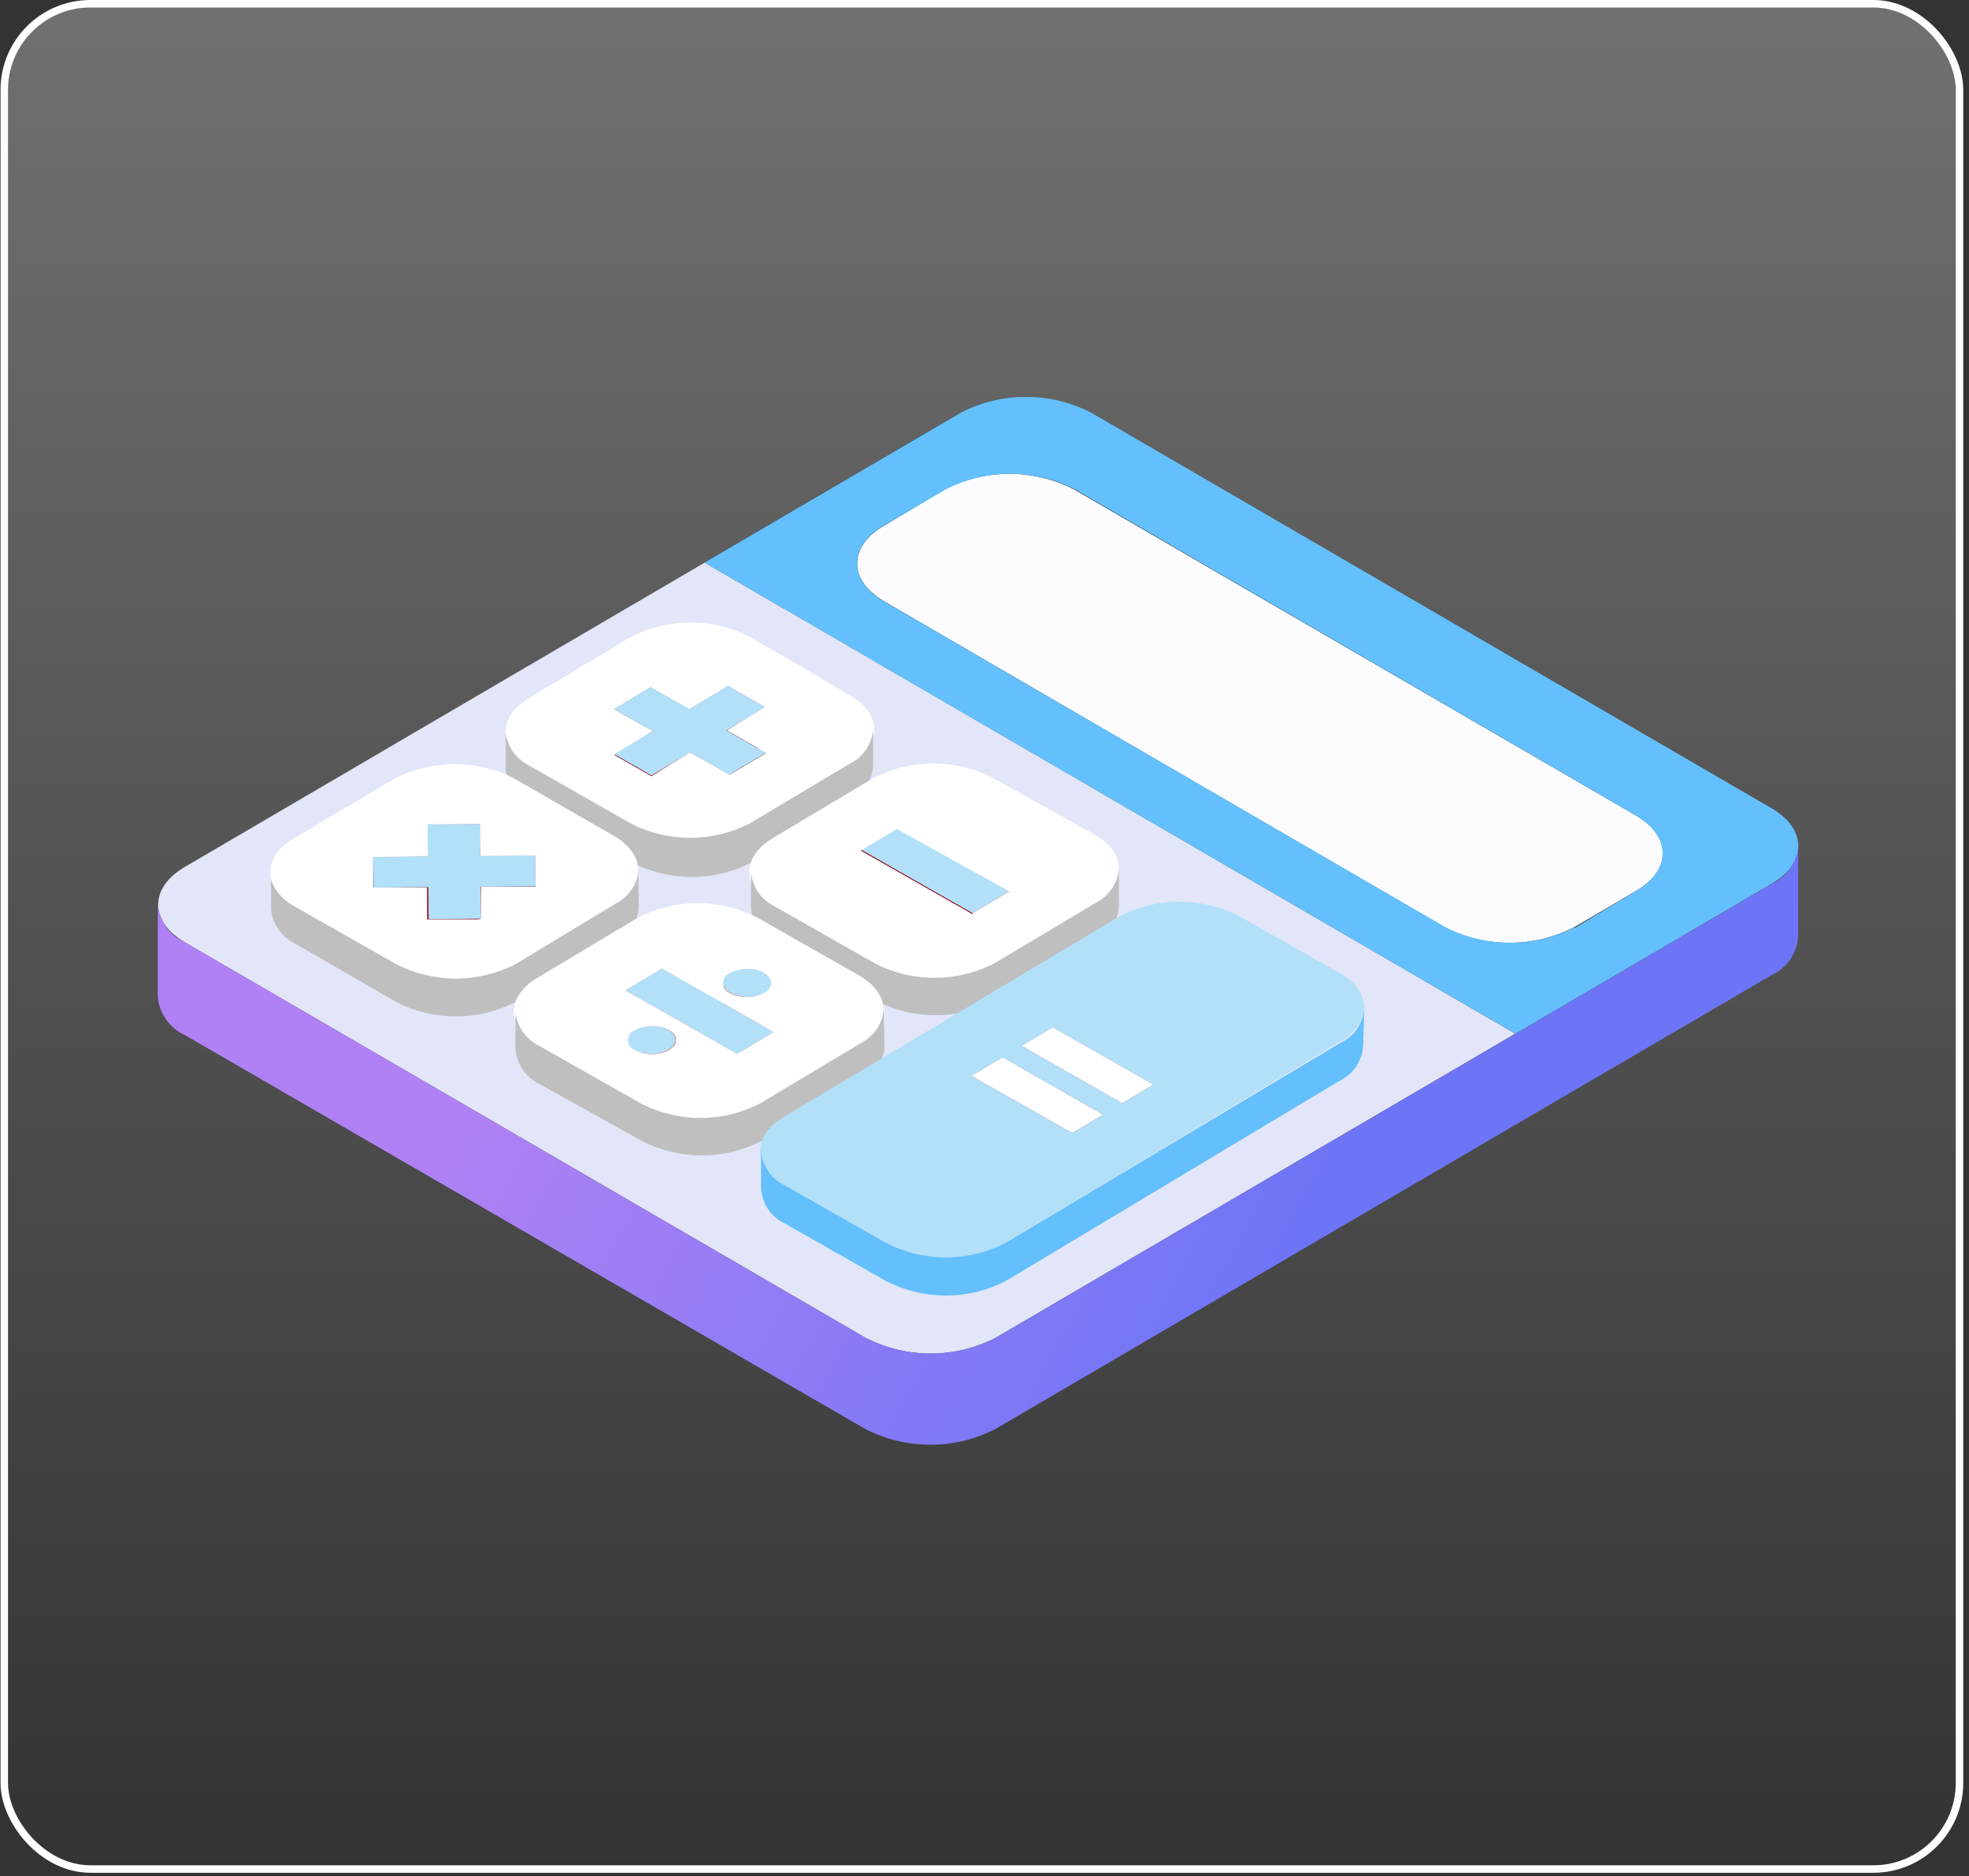 <?xml version="1.0" encoding="UTF-8"?> <svg xmlns="http://www.w3.org/2000/svg" width="255" height="243" viewBox="0 0 255 243" fill="none"><rect x="0" y="0" width="255" height="243" fill="#333333" stroke="none"/> <rect x="0.552" y="0.485" width="253.218" height="241.576" rx="11.157" fill="url(#paint0_linear_173_16562)" fill-opacity="0.6" stroke="white" stroke-width="0.97"></rect> <g clip-path="url(#clip0_173_16562)"> <path d="M124.438 53.44L124.407 65.375L91.213 84.801L91.244 72.866L124.438 53.44Z" fill="#053141"></path> <path d="M139.229 63.386V75.321C136.631 73.995 133.758 73.303 130.845 73.303C127.932 73.303 125.06 73.995 122.462 75.321V63.386C125.06 62.059 127.932 61.368 130.845 61.368C133.758 61.368 136.631 62.059 139.229 63.386V63.386Z" fill="#053243"></path> <path d="M122.462 63.386L122.432 75.322L114.403 80.015L114.434 68.079L122.462 63.386Z" fill="#022330"></path> <path d="M114.434 68.08V80.015C113.487 80.445 112.671 81.121 112.069 81.973C111.467 82.825 111.1 83.822 111.006 84.864V72.928C111.1 71.887 111.467 70.889 112.069 70.038C112.671 69.186 113.487 68.51 114.434 68.08Z" fill="#053243"></path> <path d="M114.496 77.87V89.805C113.528 89.371 112.695 88.683 112.081 87.814C111.467 86.945 111.096 85.926 111.006 84.864V72.928C111.103 73.989 111.476 75.005 112.089 75.873C112.702 76.741 113.532 77.43 114.496 77.87V77.87Z" fill="#408E9F"></path> <path d="M211.915 105.626L211.853 117.561L139.198 75.322L139.229 63.386L211.915 105.626Z" fill="#022330"></path> <path d="M215.373 110.475V122.41C215.276 121.362 214.901 120.358 214.288 119.505C213.674 118.652 212.843 117.981 211.883 117.562V105.626C212.843 106.046 213.674 106.717 214.288 107.57C214.901 108.423 215.276 109.426 215.373 110.475V110.475Z" fill="#053243"></path> <path d="M187.151 120.079L187.12 132.014L114.465 89.805L114.496 77.87L187.151 120.079Z" fill="#2E6975"></path> <path d="M211.884 105.626C216.485 108.299 216.516 112.712 211.884 115.385L203.856 120.079C201.258 121.406 198.386 122.097 195.472 122.097C192.559 122.097 189.687 121.406 187.089 120.079L114.495 77.87C109.863 75.166 109.833 70.752 114.495 68.079L122.338 63.386C124.936 62.059 127.808 61.368 130.721 61.368C133.635 61.368 136.507 62.059 139.105 63.386L211.884 105.626Z" fill="#FCFCFF"></path> <path d="M229.392 104.662C234.055 107.366 234.086 111.78 229.392 114.484L196.26 133.879L91.245 72.866L124.438 53.44C127.048 52.098 129.937 51.398 132.868 51.398C135.799 51.398 138.688 52.098 141.298 53.44L229.392 104.662ZM203.918 120.203L211.884 115.385C216.485 112.712 216.454 108.299 211.884 105.626L139.229 63.386C136.631 62.059 133.759 61.368 130.845 61.368C127.932 61.368 125.06 62.059 122.462 63.386L114.434 68.079C109.833 70.752 109.864 75.166 114.434 77.87L187.182 120.079C189.78 121.406 192.652 122.097 195.565 122.097C198.479 122.097 201.351 121.406 203.949 120.079L203.918 120.203Z" fill="#63C0FC"></path> <path d="M124.438 53.44L91.244 72.866L196.229 133.879L128.946 173.259C126.336 174.601 123.447 175.301 120.517 175.301C117.586 175.301 114.697 174.601 112.087 173.259L23.992 122.068C19.33 119.364 19.299 114.95 23.992 112.246L124.438 53.44Z" fill="#E2E6F8"></path> <path d="M99.026 91.639L99.057 96.395L94.271 93.66L94.24 88.904L99.026 91.639Z" fill="#8F8F8F"></path> <path d="M84.235 89.028L84.266 93.784L79.541 96.612V91.826L84.235 89.028Z" fill="#8F8F8F"></path> <path d="M94.24 88.904L94.271 93.66L89.299 96.644L89.269 91.857L94.24 88.904Z" fill="#8F8F8F"></path> <path d="M89.269 91.857L89.3 96.643L84.267 93.784L84.236 89.028L89.269 91.857Z" fill="#8F8F8F"></path> <path d="M99.026 91.639L99.057 96.395L94.086 99.378L94.055 94.592L99.026 91.639Z" fill="#8F1F2F"></path> <path d="M84.544 94.685L84.575 99.472L79.541 96.612V91.826L84.544 94.685Z" fill="#8F1F2F"></path> <path d="M99.15 97.513L99.18 102.269L94.086 99.378L94.055 94.592L99.15 97.513Z" fill="#8F8F8F"></path> <path d="M84.544 94.685L84.575 99.472L79.604 102.424L79.573 97.669L84.544 94.685Z" fill="#8F8F8F"></path> <path d="M94.456 100.311L94.487 105.098L89.361 102.207V97.42L94.456 100.311Z" fill="#8F1F2F"></path> <path d="M99.15 97.514L99.181 102.269L94.487 105.098L94.457 100.311L99.15 97.514Z" fill="#8F1F2F"></path> <path d="M84.359 100.404L84.39 105.16L79.604 102.424L79.573 97.669L84.359 100.404Z" fill="#8F1F2F"></path> <path d="M89.361 97.42V102.207L84.39 105.16L84.359 100.404L89.361 97.42Z" fill="#8F1F2F"></path> <path d="M109.987 89.992C114.248 92.416 114.31 96.457 110.142 98.943L97.235 106.652C94.844 107.877 92.198 108.516 89.515 108.516C86.832 108.516 84.187 107.877 81.796 106.652L68.704 99.192C64.442 96.768 64.412 92.758 68.704 90.272L81.58 82.564C83.959 81.314 86.597 80.648 89.281 80.621C91.964 80.594 94.615 81.207 97.019 82.408L109.987 89.992ZM94.548 100.311L99.242 97.514L94.147 94.592L99.118 91.484L94.332 88.749L89.268 91.826L84.235 88.966L79.511 91.826L84.544 94.685L79.573 97.793L84.359 100.529L89.361 97.421L94.456 100.311H94.548Z" fill="white"></path> <path d="M99.025 91.639L94.054 94.592L99.149 97.514L94.456 100.311L89.361 97.421L84.359 100.404L79.572 97.669L84.544 94.685L79.541 91.826L84.235 89.029L89.268 91.857L94.239 88.904L99.025 91.639Z" fill="#B2E0F9"></path> <path d="M113.075 94.468C112.997 95.421 112.67 96.337 112.128 97.123C111.586 97.909 110.847 98.537 109.987 98.944L97.08 106.652C94.689 107.877 92.044 108.516 89.361 108.516C86.678 108.516 84.032 107.877 81.641 106.652L68.549 99.192C67.727 98.795 67.017 98.198 66.483 97.454C65.949 96.71 65.609 95.844 65.492 94.934V99.721C65.583 100.703 65.935 101.642 66.511 102.441C67.087 103.239 67.866 103.867 68.765 104.258L81.857 111.718C84.249 112.943 86.894 113.582 89.577 113.582C92.26 113.582 94.905 112.943 97.296 111.718L109.987 103.73C110.847 103.323 111.586 102.695 112.128 101.909C112.67 101.124 112.997 100.208 113.075 99.254V94.468Z" fill="#BFBFBF"></path> <path d="M82.66 112.712C82.589 113.664 82.265 114.578 81.722 115.361C81.178 116.143 80.436 116.763 79.572 117.157L66.758 124.865C64.367 126.09 61.721 126.729 59.038 126.729C56.355 126.729 53.71 126.09 51.319 124.865L38.196 117.405C37.334 117.001 36.593 116.374 36.051 115.587C35.508 114.801 35.183 113.884 35.108 112.929V117.716C35.186 118.67 35.513 119.585 36.055 120.371C36.597 121.157 37.335 121.785 38.196 122.192L51.319 129.776C53.71 131.001 56.355 131.64 59.038 131.64C61.721 131.64 64.367 131.001 66.758 129.776L79.634 122.067C80.498 121.666 81.24 121.039 81.783 120.252C82.326 119.466 82.65 118.547 82.722 117.592L82.66 112.712Z" fill="#BFBFBF"></path> <path d="M116.224 107.211V111.966L111.531 114.795L111.5 110.008L116.224 107.211Z" fill="#8F8F8F"></path> <path d="M130.706 115.448L130.737 120.203L116.225 111.966V107.211L130.706 115.448Z" fill="#8F8F8F"></path> <path d="M125.982 118.245L126.013 123.031L111.531 114.795L111.5 110.008L125.982 118.245Z" fill="#8F1F2F"></path> <path d="M130.706 115.448L125.982 118.245L111.5 110.008L116.224 107.211L130.706 115.448Z" fill="#B2E0F9"></path> <path d="M130.707 115.448L130.738 120.203L126.013 123.032L125.982 118.245L130.707 115.448Z" fill="#8F1F2F"></path> <path d="M141.699 108.05C145.96 110.474 145.991 114.515 141.699 117.002L128.792 124.71C126.412 125.957 123.774 126.621 121.091 126.648C118.408 126.675 115.757 126.064 113.353 124.865L100.23 117.406C96 114.981 95.938 110.941 100.23 108.454L113.137 100.746C115.527 99.516 118.172 98.874 120.856 98.874C123.541 98.874 126.186 99.516 128.576 100.746L141.699 108.05ZM125.982 118.245L130.707 115.447L116.163 107.366L111.47 110.164L125.951 118.4L125.982 118.245Z" fill="white"></path> <path d="M144.91 112.526C144.838 113.481 144.514 114.4 143.971 115.187C143.428 115.974 142.687 116.6 141.822 117.002L128.915 124.71C126.536 125.957 123.897 126.621 121.214 126.648C118.532 126.675 115.88 126.064 113.477 124.865L100.353 117.406C99.495 116.996 98.758 116.368 98.216 115.582C97.675 114.797 97.347 113.883 97.266 112.93V117.685C97.341 118.64 97.666 119.557 98.209 120.343C98.751 121.13 99.491 121.757 100.353 122.161L113.477 129.621C115.866 130.851 118.512 131.493 121.196 131.493C123.88 131.493 126.526 130.851 128.915 129.621L141.822 121.912C142.687 121.511 143.428 120.884 143.971 120.097C144.514 119.311 144.838 118.392 144.91 117.437V112.526Z" fill="#BFBFBF"></path> <path d="M62.096 106.745L62.127 111.531L55.396 111.593L55.365 106.807L62.096 106.745Z" fill="#999999"></path> <path d="M69.29 110.816L69.352 115.603L62.189 115.665L62.158 110.879L69.29 110.816Z" fill="#999999"></path> <path d="M62.157 110.878L62.188 115.665L62.127 111.531L62.096 106.745L62.157 110.878Z" fill="#7D7D7D"></path> <path d="M55.426 110.941L55.457 115.728L55.396 111.594L55.365 106.807L55.426 110.941Z" fill="#7D1A29"></path> <path d="M55.426 110.941L55.457 115.727L48.386 115.79L48.355 111.003L55.426 110.941Z" fill="#999999"></path> <path d="M69.353 114.764L69.384 119.519L69.353 115.603L69.291 110.816L69.353 114.764Z" fill="#7D7D7D"></path> <path d="M69.352 114.764L69.383 119.519L62.25 119.581L62.219 114.826L69.352 114.764Z" fill="#992133"></path> <path d="M55.489 114.888L55.519 119.644L48.448 119.706L48.417 114.95L55.489 114.888Z" fill="#992133"></path> <path d="M48.417 114.95L48.448 119.706L48.386 115.789L48.355 111.003L48.417 114.95Z" fill="#7D1A29"></path> <path d="M62.281 118.96L62.312 123.715L62.25 119.582L62.219 114.826L62.281 118.96Z" fill="#7D7D7D"></path> <path d="M62.281 118.959L62.312 123.715L55.581 123.777L55.55 119.022L62.281 118.959Z" fill="#992133"></path> <path d="M55.55 119.022L55.581 123.777L55.519 119.644L55.488 114.888L55.55 119.022Z" fill="#7D1A29"></path> <path d="M79.418 108.206C83.68 110.63 83.772 114.671 79.418 117.157L66.758 124.865C64.367 126.091 61.722 126.73 59.039 126.73C56.356 126.73 53.711 126.091 51.319 124.865L38.196 117.406C33.966 114.981 33.904 110.972 38.196 108.485L51.011 100.902C53.39 99.654 56.029 98.99 58.712 98.963C61.395 98.936 64.046 99.547 66.45 100.746L79.418 108.206ZM62.281 118.96V114.826H69.414V110.817H62.25V106.683H55.519V110.817L48.232 111.003V114.95H55.303V119.084H62.034L62.281 118.96Z" fill="white"></path> <path d="M69.291 110.816L69.352 114.764L62.22 114.826L62.281 118.96L55.55 119.022L55.488 114.888L48.417 114.95L48.355 111.003L55.426 110.941L55.365 106.807L62.096 106.745L62.158 110.878L69.291 110.816Z" fill="#B2E0F9"></path> <path d="M99.056 126.015V130.677C98.367 130.325 97.605 130.142 96.832 130.142C96.06 130.142 95.298 130.325 94.609 130.677C94.362 130.791 94.148 130.969 93.991 131.193C93.834 131.417 93.738 131.679 93.714 131.952V127.227C93.75 126.974 93.844 126.733 93.989 126.522C94.133 126.312 94.325 126.138 94.548 126.015C95.236 125.663 95.998 125.479 96.771 125.479C97.543 125.479 98.305 125.663 98.994 126.015H99.056Z" fill="#BFBFBF"></path> <path d="M99.982 127.197V131.952C99.958 131.675 99.859 131.409 99.696 131.185C99.532 130.96 99.311 130.785 99.056 130.678V126.016C99.311 126.131 99.532 126.312 99.695 126.542C99.858 126.771 99.957 127.04 99.982 127.321V127.197Z" fill="#BFBFBF"></path> <path d="M85.716 125.425L85.747 130.18L81.023 133.009L80.992 128.253L85.716 125.425Z" fill="#8F8F8F"></path> <path d="M99.982 127.197V131.952C99.96 132.23 99.865 132.497 99.708 132.726C99.551 132.955 99.337 133.138 99.087 133.258C98.403 133.61 97.647 133.793 96.879 133.793C96.111 133.793 95.355 133.61 94.671 133.258C94.411 133.144 94.186 132.964 94.018 132.735C93.85 132.505 93.745 132.235 93.714 131.952V127.228C93.753 127.505 93.861 127.767 94.029 127.99C94.196 128.213 94.417 128.389 94.671 128.502C95.352 128.862 96.11 129.049 96.879 129.049C97.648 129.049 98.406 128.862 99.087 128.502C99.338 128.394 99.555 128.217 99.713 127.992C99.871 127.767 99.964 127.503 99.982 127.228V127.197Z" fill="#D71A1A"></path> <path d="M99.056 126.016C100.291 126.73 100.322 127.88 99.056 128.595C98.375 128.955 97.618 129.142 96.849 129.142C96.079 129.142 95.322 128.955 94.641 128.595C94.372 128.511 94.135 128.345 93.964 128.12C93.793 127.895 93.696 127.622 93.686 127.338C93.675 127.055 93.753 126.776 93.907 126.539C94.062 126.302 94.286 126.119 94.548 126.016C95.245 125.653 96.018 125.464 96.802 125.464C97.587 125.464 98.359 125.653 99.056 126.016V126.016Z" fill="#B2E0F9"></path> <path d="M100.199 133.661L100.229 138.417L85.748 130.18L85.717 125.425L100.199 133.661Z" fill="#8F8F8F"></path> <path d="M95.474 136.49L95.505 141.245L81.023 133.008L80.992 128.253L95.474 136.49Z" fill="#8F1F2F"></path> <path d="M87.476 134.687V139.443C87.443 139.164 87.337 138.899 87.169 138.675C87.001 138.451 86.776 138.276 86.519 138.168C85.838 137.809 85.08 137.621 84.311 137.621C83.542 137.621 82.785 137.809 82.103 138.168C81.852 138.277 81.635 138.453 81.477 138.678C81.319 138.903 81.226 139.168 81.208 139.443V134.718C81.23 134.441 81.325 134.174 81.482 133.945C81.639 133.716 81.853 133.532 82.103 133.413C82.787 133.061 83.544 132.877 84.311 132.877C85.079 132.877 85.836 133.061 86.519 133.413C86.779 133.526 87.004 133.707 87.172 133.936C87.34 134.165 87.445 134.435 87.476 134.718V134.687Z" fill="#BFBFBF"></path> <path d="M87.476 134.687V139.443C87.443 139.164 87.337 138.899 87.169 138.675C87.001 138.451 86.776 138.276 86.519 138.168C85.838 137.809 85.08 137.621 84.311 137.621C83.542 137.621 82.785 137.809 82.103 138.168C81.852 138.277 81.635 138.453 81.477 138.678C81.319 138.903 81.226 139.168 81.208 139.443V134.718C81.23 134.441 81.325 134.174 81.482 133.945C81.639 133.716 81.853 133.532 82.103 133.413C82.787 133.061 83.544 132.877 84.311 132.877C85.079 132.877 85.836 133.061 86.519 133.413C86.779 133.526 87.004 133.707 87.172 133.936C87.34 134.165 87.445 134.435 87.476 134.718V134.687Z" fill="#BFBFBF"></path> <path d="M100.199 133.662L100.23 138.417L95.505 141.245L95.475 136.49L100.199 133.662Z" fill="#8F1F2F"></path> <path d="M100.198 133.661L95.474 136.49L80.992 128.253L85.716 125.425L100.198 133.661Z" fill="#B2E0F9"></path> <path d="M87.476 134.687V139.442C87.448 139.718 87.351 139.983 87.195 140.211C87.038 140.439 86.827 140.624 86.581 140.748C85.89 141.093 85.129 141.273 84.358 141.273C83.586 141.273 82.825 141.093 82.134 140.748C81.879 140.633 81.658 140.451 81.495 140.222C81.332 139.992 81.233 139.723 81.208 139.442V134.718C81.232 134.995 81.331 135.261 81.494 135.486C81.658 135.71 81.879 135.886 82.134 135.992C82.823 136.345 83.585 136.528 84.358 136.528C85.13 136.528 85.892 136.345 86.581 135.992C86.828 135.878 87.042 135.7 87.199 135.477C87.356 135.253 87.452 134.991 87.476 134.718V134.687Z" fill="#D71A1A"></path> <path d="M86.52 133.382C87.755 134.097 87.786 135.247 86.52 135.962C85.831 136.314 85.07 136.497 84.297 136.497C83.524 136.497 82.763 136.314 82.074 135.962C81.808 135.867 81.579 135.693 81.416 135.462C81.254 135.231 81.166 134.955 81.166 134.672C81.166 134.389 81.254 134.112 81.416 133.881C81.579 133.65 81.808 133.476 82.074 133.382C82.761 133.025 83.523 132.838 84.297 132.838C85.07 132.838 85.833 133.025 86.52 133.382Z" fill="#B2E0F9"></path> <path d="M111.191 126.295C115.452 128.719 115.514 132.729 111.191 135.215L98.315 142.924C95.925 144.154 93.279 144.795 90.595 144.795C87.911 144.795 85.266 144.154 82.876 142.924L69.753 135.495C65.492 133.071 65.43 129.03 69.753 126.544L82.629 118.835C85.02 117.61 87.665 116.971 90.348 116.971C93.031 116.971 95.677 117.61 98.068 118.835L111.191 126.295ZM95.474 136.49L100.198 133.661L85.717 125.425L80.992 128.253L95.474 136.49ZM82.197 135.992C82.885 136.345 83.647 136.528 84.42 136.528C85.192 136.528 85.954 136.345 86.643 135.992C87.847 135.278 87.816 134.128 86.643 133.413C85.96 133.061 85.203 132.877 84.435 132.877C83.668 132.877 82.911 133.061 82.227 133.413C81.962 133.507 81.733 133.681 81.57 133.912C81.407 134.143 81.32 134.419 81.32 134.703C81.32 134.986 81.407 135.262 81.57 135.493C81.733 135.724 81.962 135.898 82.227 135.992H82.197ZM99.056 126.015C98.359 125.653 97.586 125.464 96.802 125.464C96.017 125.464 95.245 125.653 94.548 126.015C94.282 126.109 94.053 126.284 93.89 126.515C93.728 126.746 93.641 127.022 93.641 127.305C93.641 127.588 93.728 127.864 93.89 128.095C94.053 128.326 94.282 128.501 94.548 128.595C95.229 128.954 95.986 129.142 96.755 129.142C97.525 129.142 98.282 128.954 98.963 128.595C100.198 127.88 100.167 126.73 98.963 126.015H99.056Z" fill="white"></path> <path d="M114.433 130.771C114.353 131.72 114.025 132.631 113.483 133.411C112.941 134.192 112.203 134.814 111.345 135.216L98.469 142.924C96.08 144.154 93.434 144.796 90.75 144.796C88.066 144.796 85.42 144.154 83.03 142.924L69.907 135.495C69.061 135.095 68.329 134.487 67.778 133.726C67.228 132.965 66.877 132.077 66.758 131.144V135.899C66.842 136.851 67.171 137.764 67.713 138.549C68.254 139.334 68.989 139.963 69.846 140.375L83.154 147.773C85.544 149.003 88.189 149.644 90.873 149.644C93.558 149.644 96.203 149.003 98.593 147.773L111.469 140.064C112.331 139.66 113.071 139.033 113.614 138.247C114.156 137.46 114.482 136.543 114.557 135.589L114.433 130.771Z" fill="#BFBFBF"></path> <path d="M136.326 133.039L136.357 137.826L132.343 140.219L132.312 135.463L136.326 133.039Z" fill="#8F1F2F"></path> <path d="M129.842 136.924L129.873 141.711L125.828 144.104L125.797 139.349L129.842 136.924Z" fill="#8F1F2F"></path> <path d="M149.388 140.468L149.418 145.254L136.357 137.826L136.326 133.039L149.388 140.468Z" fill="#8F1F2F"></path> <path d="M145.342 142.892L145.404 147.648L132.343 140.219L132.312 135.464L145.342 142.892Z" fill="#8F8F8F"></path> <path d="M149.387 140.468L149.418 145.254L145.404 147.648L145.342 142.892L149.387 140.468Z" fill="#8F8F8F"></path> <path d="M136.326 133.039L149.387 140.468L145.342 142.892L132.312 135.463L136.326 133.039Z" fill="white"></path> <path d="M142.872 144.353L142.903 149.139L129.873 141.711L129.842 136.924L142.872 144.353Z" fill="#8F1F2F"></path> <path d="M142.873 144.353L142.903 149.14L138.889 151.533L138.858 146.746L142.873 144.353Z" fill="#8F8F8F"></path> <path d="M138.858 146.747L138.889 151.533L125.828 144.105L125.797 139.349L138.858 146.747Z" fill="#8F8F8F"></path> <path d="M125.797 139.349L129.842 136.924L142.872 144.353L138.858 146.746L125.797 139.349Z" fill="white"></path> <path d="M173.472 126.015C177.703 128.408 177.764 132.449 173.472 134.935L130.212 160.982C127.821 162.207 125.176 162.846 122.493 162.846C119.81 162.846 117.165 162.207 114.773 160.982L101.65 153.522C97.42 151.098 97.328 147.057 101.65 144.571L145.034 118.649C147.423 117.418 150.069 116.777 152.753 116.777C155.437 116.777 158.083 117.418 160.473 118.649L173.472 126.015ZM138.858 146.746L142.872 144.353L129.842 136.925L125.797 139.349L138.858 146.746V146.746ZM145.343 142.892L149.388 140.468L136.326 133.039L132.312 135.464L145.343 142.892Z" fill="#B2E0F9"></path> <path d="M176.684 130.615C176.61 131.566 176.285 132.479 175.742 133.261C175.199 134.042 174.458 134.664 173.596 135.06L130.213 160.982C127.822 162.207 125.177 162.846 122.493 162.846C119.81 162.846 117.165 162.207 114.774 160.982L101.651 153.522C100.791 153.115 100.052 152.487 99.51 151.702C98.968 150.916 98.641 150 98.563 149.047V153.988C98.638 154.943 98.963 155.86 99.506 156.646C100.048 157.433 100.789 158.06 101.651 158.464L114.774 165.924C117.165 167.149 119.81 167.788 122.493 167.788C125.177 167.788 127.822 167.149 130.213 165.924L173.442 140.002C174.302 139.595 175.041 138.967 175.583 138.181C176.125 137.395 176.451 136.48 176.53 135.526L176.684 130.615Z" fill="#63C0FC"></path> <path d="M229.454 114.484L196.26 133.879L128.946 173.259C126.336 174.601 123.447 175.301 120.517 175.301C117.586 175.301 114.697 174.601 112.087 173.259L23.992 122.068C23.016 121.639 22.171 120.954 21.546 120.085C20.922 119.216 20.54 118.194 20.441 117.126V129.123C20.537 130.188 20.914 131.207 21.533 132.076C22.152 132.945 22.991 133.632 23.962 134.065L112.056 185.07C114.666 186.412 117.555 187.112 120.486 187.112C123.416 187.112 126.305 186.412 128.915 185.07L196.229 145.69L229.423 126.295C230.374 125.858 231.194 125.177 231.801 124.321C232.408 123.464 232.78 122.462 232.881 121.415V109.604C232.783 110.648 232.415 111.648 231.814 112.504C231.213 113.36 230.399 114.043 229.454 114.484V114.484Z" fill="url(#paint1_linear_173_16562)"></path> </g> <defs> <linearGradient id="paint0_linear_173_16562" x1="127.162" y1="0" x2="127.162" y2="242.546" gradientUnits="userSpaceOnUse"> <stop stop-color="white" stop-opacity="0.5"></stop> <stop offset="1" stop-color="white" stop-opacity="0"></stop> </linearGradient> <linearGradient id="paint1_linear_173_16562" x1="176.158" y1="149.388" x2="84.09" y2="100.379" gradientUnits="userSpaceOnUse"> <stop stop-color="#6D75F6"></stop> <stop offset="1" stop-color="#AF81F4"></stop> </linearGradient> <clipPath id="clip0_173_16562"> <rect width="212.471" height="135.826" fill="white" transform="translate(20.441 51.42)"></rect> </clipPath> </defs> </svg> 